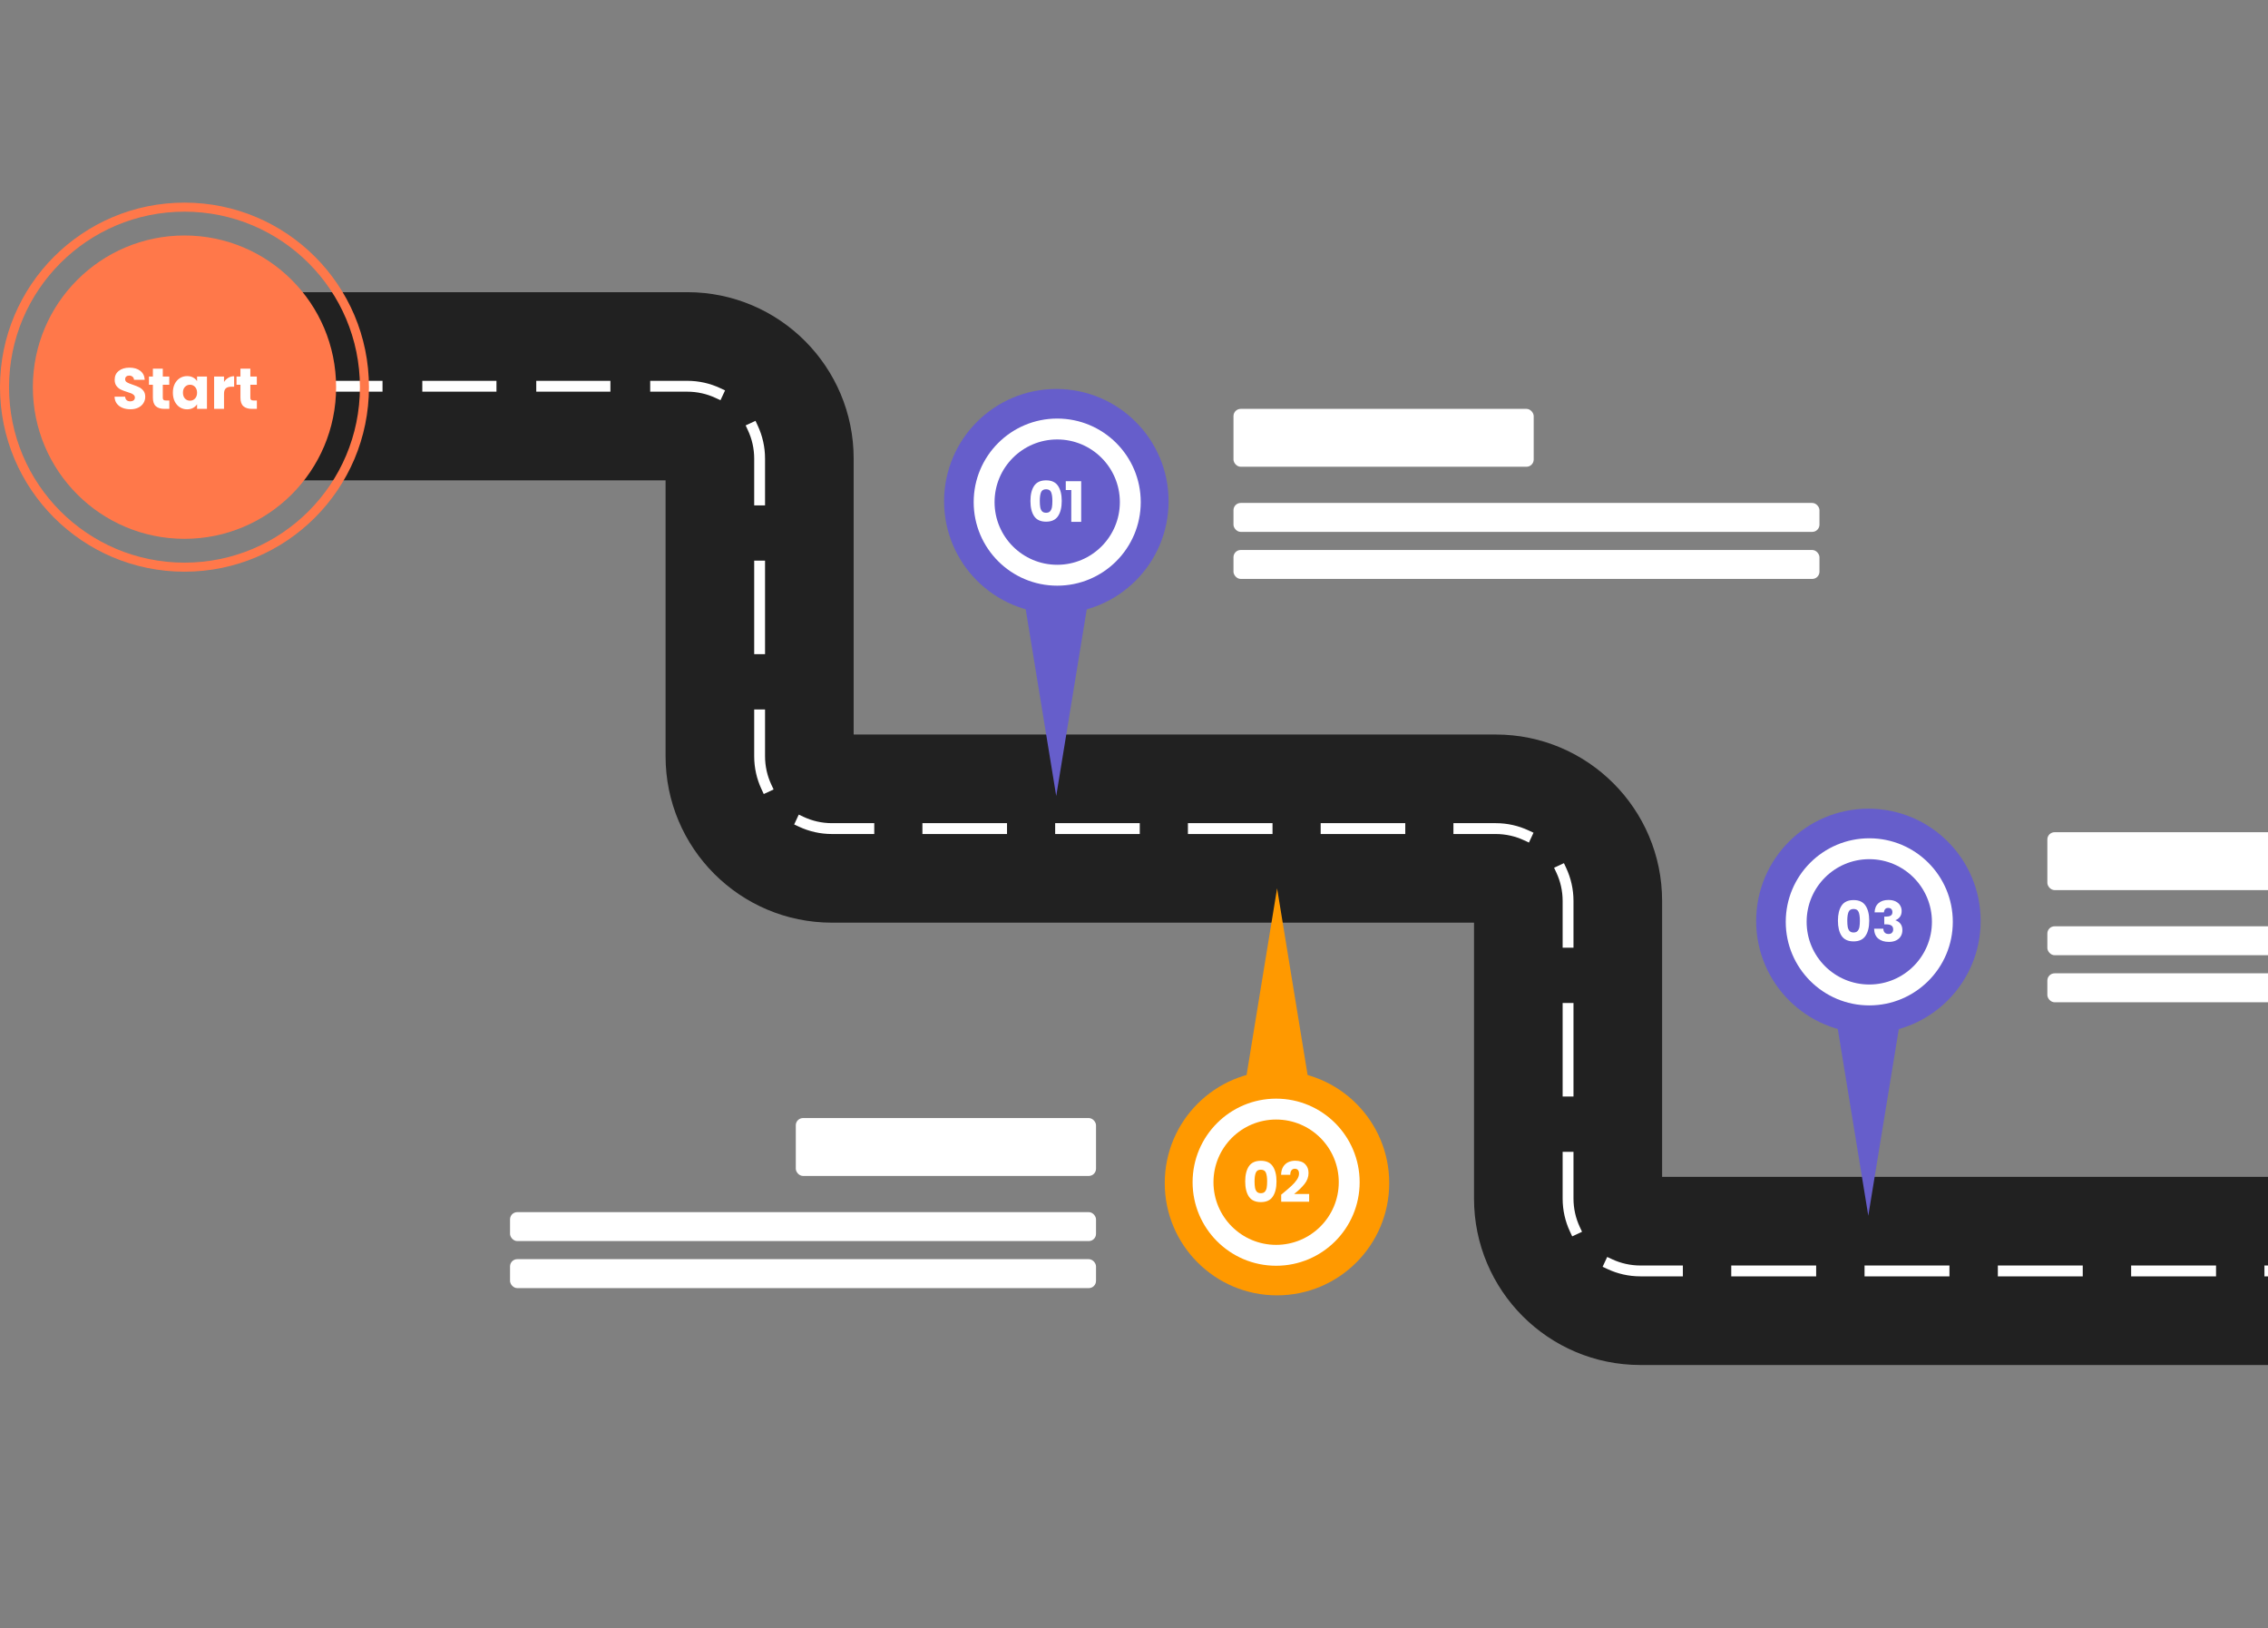 <svg xmlns="http://www.w3.org/2000/svg" width="627" height="450" viewBox="0 0 627 450" fill="none"><rect x="0" y="0" width="627" height="450" fill="#808080" stroke="none"/><g clip-path="url(#clip0_10559_8530)"><path fill-rule="evenodd" clip-rule="evenodd" d="M184 132.75H64V80.75H190C215.405 80.75 236 101.345 236 126.75V203H413.5C438.905 203 459.5 223.595 459.5 249V325.25H637.75C663.155 325.25 683.75 345.845 683.75 371.25V401.5H829.25V453.5H677.75C652.345 453.5 631.75 432.905 631.75 407.5V377.25H453.5C428.095 377.25 407.5 356.655 407.5 331.25V255H230C204.595 255 184 234.405 184 209V132.75Z" fill="#212121"></path><path fill-rule="evenodd" clip-rule="evenodd" d="M64 108.25V105.25H74.25V108.25H64ZM85.25 105.25H105.75V108.25H85.25V105.25ZM116.75 105.25H137.25V108.25H116.75V105.25ZM148.25 105.25H168.75V108.25H148.25V105.25ZM179.75 105.25H190C193.245 105.25 196.327 105.97 199.089 107.261L200.448 107.895L199.179 110.613L197.82 109.979C195.446 108.87 192.798 108.25 190 108.25H179.75V105.25ZM208.855 116.302L209.489 117.661C210.78 120.423 211.5 123.505 211.5 126.75V139.674H208.5V126.75C208.5 123.952 207.88 121.304 206.771 118.93L206.137 117.571L208.855 116.302ZM211.5 154.951V180.799H208.5V154.951H211.5ZM211.5 196.076V209C211.5 211.798 212.12 214.446 213.229 216.82L213.863 218.179L211.145 219.448L210.511 218.089C209.22 215.327 208.5 212.245 208.5 209V196.076H211.5ZM220.821 225.137L222.18 225.771C224.554 226.88 227.202 227.5 230 227.5H241.694V230.5H230C226.755 230.5 223.673 229.78 220.911 228.489L219.552 227.855L220.821 225.137ZM255.006 227.5H278.394V230.5H255.006V227.5ZM291.706 227.5H315.094V230.5H291.706V227.5ZM328.406 227.5H351.794V230.5H328.406V227.5ZM365.106 227.5H388.494V230.5H365.106V227.5ZM401.806 227.5H413.5C416.745 227.5 419.827 228.22 422.589 229.511L423.948 230.145L422.679 232.863L421.32 232.229C418.946 231.12 416.298 230.5 413.5 230.5H401.806V227.5ZM432.355 238.552L432.99 239.911C434.28 242.673 435 245.755 435 249V261.924H432V249C432 246.202 431.38 243.554 430.271 241.18L429.637 239.821L432.355 238.552ZM435 277.201V303.049H432V277.201H435ZM435 318.326V331.25C435 334.048 435.62 336.696 436.729 339.07L437.363 340.429L434.645 341.698L434.01 340.339C432.72 337.577 432 334.495 432 331.25V318.326H435ZM444.321 347.387L445.68 348.021C448.054 349.13 450.702 349.75 453.5 349.75H465.236V352.75H453.5C450.255 352.75 447.173 352.03 444.411 350.739L443.052 350.105L444.321 347.387ZM478.614 349.75H502.086V352.75H478.614V349.75ZM515.464 349.75H538.936V352.75H515.464V349.75ZM552.314 349.75H575.786V352.75H552.314V349.75ZM589.164 349.75H612.636V352.75H589.164V349.75ZM626.014 349.75H637.75C640.995 349.75 644.077 350.47 646.839 351.761L648.198 352.395L646.929 355.113L645.57 354.479C643.196 353.37 640.548 352.75 637.75 352.75H626.014V349.75ZM656.605 360.802L657.24 362.161C658.53 364.923 659.25 368.005 659.25 371.25V382.819H656.25V371.25C656.25 368.452 655.63 365.804 654.521 363.43L653.887 362.071L656.605 360.802ZM659.25 395.931V407.5C659.25 410.298 659.87 412.946 660.979 415.32L661.613 416.679L658.895 417.948L658.26 416.589C656.97 413.827 656.25 410.745 656.25 407.5V395.931H659.25ZM668.571 423.637L669.93 424.271C672.304 425.38 674.952 426 677.75 426H689.771V429H677.75C674.505 429 671.423 428.28 668.661 426.99L667.302 426.355L668.571 423.637ZM703.604 426H727.646V429H703.604V426ZM741.479 426H765.521V429H741.479V426ZM779.354 426H803.396V429H779.354V426ZM817.229 426H829.25V429H817.229V426Z" fill="white"></path><circle cx="51" cy="107" r="41.918" fill="#FF784A"></circle><circle cx="51" cy="107" r="49.75" stroke="#FF784A" stroke-width="2.5"></circle><path d="M36.056 113.112C35.235 113.112 34.499 112.979 33.848 112.712C33.197 112.445 32.675 112.051 32.28 111.528C31.896 111.005 31.693 110.376 31.672 109.64H34.584C34.627 110.056 34.771 110.376 35.016 110.6C35.261 110.813 35.581 110.92 35.976 110.92C36.381 110.92 36.701 110.829 36.936 110.648C37.171 110.456 37.288 110.195 37.288 109.864C37.288 109.587 37.192 109.357 37 109.176C36.819 108.995 36.589 108.845 36.312 108.728C36.045 108.611 35.661 108.477 35.16 108.328C34.435 108.104 33.843 107.88 33.384 107.656C32.925 107.432 32.531 107.101 32.2 106.664C31.869 106.227 31.704 105.656 31.704 104.952C31.704 103.907 32.083 103.091 32.84 102.504C33.597 101.907 34.584 101.608 35.8 101.608C37.037 101.608 38.035 101.907 38.792 102.504C39.549 103.091 39.955 103.912 40.008 104.968H37.048C37.027 104.605 36.893 104.323 36.648 104.12C36.403 103.907 36.088 103.8 35.704 103.8C35.373 103.8 35.107 103.891 34.904 104.072C34.701 104.243 34.6 104.493 34.6 104.824C34.6 105.187 34.771 105.469 35.112 105.672C35.453 105.875 35.987 106.093 36.712 106.328C37.437 106.573 38.024 106.808 38.472 107.032C38.931 107.256 39.325 107.581 39.656 108.008C39.987 108.435 40.152 108.984 40.152 109.656C40.152 110.296 39.987 110.877 39.656 111.4C39.336 111.923 38.867 112.339 38.248 112.648C37.629 112.957 36.899 113.112 36.056 113.112ZM46.812 110.68V113H45.42C44.428 113 43.654 112.76 43.1 112.28C42.545 111.789 42.268 110.995 42.268 109.896V106.344H41.18V104.072H42.268V101.896H45.004V104.072H46.796V106.344H45.004V109.928C45.004 110.195 45.068 110.387 45.196 110.504C45.324 110.621 45.537 110.68 45.836 110.68H46.812ZM47.792 108.52C47.792 107.603 47.962 106.797 48.304 106.104C48.656 105.411 49.13 104.877 49.728 104.504C50.325 104.131 50.992 103.944 51.728 103.944C52.357 103.944 52.906 104.072 53.376 104.328C53.856 104.584 54.224 104.92 54.48 105.336V104.072H57.216V113H54.48V111.736C54.213 112.152 53.84 112.488 53.36 112.744C52.89 113 52.341 113.128 51.712 113.128C50.986 113.128 50.325 112.941 49.728 112.568C49.13 112.184 48.656 111.645 48.304 110.952C47.962 110.248 47.792 109.437 47.792 108.52ZM54.48 108.536C54.48 107.853 54.288 107.315 53.904 106.92C53.53 106.525 53.072 106.328 52.528 106.328C51.984 106.328 51.52 106.525 51.136 106.92C50.762 107.304 50.576 107.837 50.576 108.52C50.576 109.203 50.762 109.747 51.136 110.152C51.52 110.547 51.984 110.744 52.528 110.744C53.072 110.744 53.53 110.547 53.904 110.152C54.288 109.757 54.48 109.219 54.48 108.536ZM61.931 105.56C62.251 105.069 62.651 104.685 63.131 104.408C63.611 104.12 64.144 103.976 64.731 103.976V106.872H63.979C63.297 106.872 62.785 107.021 62.443 107.32C62.102 107.608 61.931 108.12 61.931 108.856V113H59.195V104.072H61.931V105.56ZM71.015 110.68V113H69.623C68.631 113 67.858 112.76 67.303 112.28C66.748 111.789 66.471 110.995 66.471 109.896V106.344H65.383V104.072H66.471V101.896H69.207V104.072H70.999V106.344H69.207V109.928C69.207 110.195 69.271 110.387 69.399 110.504C69.527 110.621 69.74 110.68 70.039 110.68H71.015Z" fill="white"></path><circle cx="292.03" cy="138.53" r="31.03" fill="#665ECB"></circle><circle cx="292.272" cy="138.772" r="23.092" fill="white"></circle><circle cx="292.272" cy="138.772" r="17.319" fill="#665ECB"></circle><path d="M292 220L300.5 168H283.5L292 220Z" fill="#665ECB"></path><path d="M284.871 138.45C284.871 136.684 285.21 135.294 285.887 134.278C286.575 133.262 287.678 132.754 289.197 132.754C290.716 132.754 291.814 133.262 292.492 134.278C293.179 135.294 293.523 136.684 293.523 138.45C293.523 140.235 293.179 141.636 292.492 142.652C291.814 143.668 290.716 144.176 289.197 144.176C287.678 144.176 286.575 143.668 285.887 142.652C285.21 141.636 284.871 140.235 284.871 138.45ZM290.937 138.45C290.937 137.413 290.824 136.618 290.598 136.064C290.372 135.499 289.905 135.217 289.197 135.217C288.489 135.217 288.022 135.499 287.796 136.064C287.57 136.618 287.458 137.413 287.458 138.45C287.458 139.148 287.499 139.727 287.581 140.189C287.663 140.641 287.827 141.01 288.073 141.298C288.33 141.575 288.704 141.713 289.197 141.713C289.69 141.713 290.059 141.575 290.306 141.298C290.562 141.01 290.731 140.641 290.814 140.189C290.896 139.727 290.937 139.148 290.937 138.45ZM294.637 135.432V132.985H298.901V144.223H296.161V135.432H294.637Z" fill="white"></path><circle cx="353.029" cy="326.97" r="31.03" transform="rotate(180 353.029 326.97)" fill="#FF9900"></circle><circle cx="352.791" cy="326.728" r="23.092" transform="rotate(180 352.791 326.728)" fill="white"></circle><circle cx="352.79" cy="326.728" r="17.319" transform="rotate(180 352.79 326.728)" fill="#FF9900"></circle><path d="M353.059 245.5L344.559 297.5H361.559L353.059 245.5Z" fill="#FF9900"></path><path d="M344.243 326.504C344.243 324.739 344.582 323.348 345.259 322.332C345.946 321.316 347.05 320.808 348.569 320.808C350.088 320.808 351.186 321.316 351.863 322.332C352.551 323.348 352.895 324.739 352.895 326.504C352.895 328.29 352.551 329.691 351.863 330.707C351.186 331.723 350.088 332.231 348.569 332.231C347.05 332.231 345.946 331.723 345.259 330.707C344.582 329.691 344.243 328.29 344.243 326.504ZM350.308 326.504C350.308 325.468 350.195 324.672 349.97 324.118C349.744 323.554 349.277 323.271 348.569 323.271C347.861 323.271 347.394 323.554 347.168 324.118C346.942 324.672 346.829 325.468 346.829 326.504C346.829 327.202 346.87 327.782 346.952 328.244C347.034 328.696 347.199 329.065 347.445 329.352C347.701 329.629 348.076 329.768 348.569 329.768C349.061 329.768 349.431 329.629 349.677 329.352C349.934 329.065 350.103 328.696 350.185 328.244C350.267 327.782 350.308 327.202 350.308 326.504ZM354.193 330.168C354.542 329.891 354.701 329.763 354.67 329.783C355.676 328.952 356.466 328.27 357.041 327.736C357.626 327.202 358.119 326.643 358.519 326.058C358.919 325.473 359.119 324.903 359.119 324.349C359.119 323.928 359.022 323.6 358.827 323.364C358.632 323.128 358.339 323.01 357.949 323.01C357.559 323.01 357.251 323.159 357.026 323.456C356.81 323.744 356.702 324.154 356.702 324.688H354.162C354.183 323.815 354.368 323.087 354.716 322.502C355.076 321.917 355.543 321.486 356.117 321.209C356.702 320.932 357.349 320.793 358.057 320.793C359.278 320.793 360.197 321.106 360.813 321.732C361.439 322.358 361.752 323.174 361.752 324.18C361.752 325.278 361.377 326.299 360.628 327.243C359.879 328.177 358.924 329.091 357.765 329.984H361.921V332.123H354.193V330.168Z" fill="white"></path><circle cx="516.53" cy="254.53" r="31.03" fill="#665ECB"></circle><circle cx="516.772" cy="254.772" r="23.092" fill="white"></circle><circle cx="516.772" cy="254.772" r="17.319" fill="#665ECB"></circle><path d="M516.5 336L525 284H508L516.5 336Z" fill="#665ECB"></path><path d="M508.105 254.45C508.105 252.684 508.443 251.294 509.121 250.278C509.808 249.262 510.912 248.754 512.431 248.754C513.95 248.754 515.048 249.262 515.725 250.278C516.413 251.294 516.757 252.684 516.757 254.45C516.757 256.235 516.413 257.636 515.725 258.652C515.048 259.668 513.95 260.176 512.431 260.176C510.912 260.176 509.808 259.668 509.121 258.652C508.443 257.636 508.105 256.235 508.105 254.45ZM514.17 254.45C514.17 253.413 514.057 252.618 513.832 252.064C513.606 251.499 513.139 251.217 512.431 251.217C511.722 251.217 511.255 251.499 511.03 252.064C510.804 252.618 510.691 253.413 510.691 254.45C510.691 255.148 510.732 255.727 510.814 256.189C510.896 256.641 511.061 257.01 511.307 257.298C511.563 257.575 511.938 257.713 512.431 257.713C512.923 257.713 513.293 257.575 513.539 257.298C513.796 257.01 513.965 256.641 514.047 256.189C514.129 255.727 514.17 255.148 514.17 254.45ZM518.24 252.156C518.281 251.058 518.64 250.211 519.317 249.616C519.995 249.021 520.913 248.723 522.073 248.723C522.843 248.723 523.5 248.856 524.043 249.123C524.598 249.39 525.013 249.754 525.29 250.216C525.578 250.678 525.721 251.196 525.721 251.771C525.721 252.448 525.552 253.003 525.213 253.434C524.875 253.854 524.48 254.142 524.028 254.296V254.357C524.613 254.552 525.075 254.876 525.414 255.327C525.752 255.779 525.922 256.359 525.922 257.067C525.922 257.703 525.773 258.268 525.475 258.76C525.188 259.243 524.762 259.622 524.197 259.899C523.643 260.176 522.981 260.315 522.212 260.315C520.98 260.315 519.995 260.012 519.256 259.407C518.527 258.801 518.142 257.888 518.101 256.666H520.657C520.667 257.118 520.795 257.477 521.042 257.744C521.288 258.001 521.647 258.129 522.119 258.129C522.519 258.129 522.827 258.016 523.043 257.79C523.269 257.554 523.381 257.246 523.381 256.867C523.381 256.374 523.222 256.02 522.904 255.804C522.596 255.579 522.099 255.466 521.411 255.466H520.918V253.326H521.411C521.934 253.326 522.355 253.239 522.673 253.064C523.002 252.879 523.166 252.556 523.166 252.094C523.166 251.725 523.063 251.437 522.858 251.232C522.653 251.027 522.371 250.924 522.011 250.924C521.621 250.924 521.329 251.042 521.134 251.278C520.949 251.514 520.841 251.807 520.811 252.156H518.24Z" fill="white"></path><rect x="341" y="113" width="83" height="16" rx="2" fill="white"></rect><rect x="341" y="139" width="162" height="8" rx="2" fill="white"></rect><rect x="341" y="152" width="162" height="8" rx="2" fill="white"></rect><rect x="566" y="230" width="83" height="16" rx="2" fill="white"></rect><rect x="566" y="256" width="162" height="8" rx="2" fill="white"></rect><rect x="566" y="269" width="162" height="8" rx="2" fill="white"></rect><rect x="220" y="309" width="83" height="16" rx="2" fill="white"></rect><rect x="141" y="335" width="162" height="8" rx="2" fill="white"></rect><rect x="141" y="348" width="162" height="8" rx="2" fill="white"></rect></g><defs><clipPath id="clip0_10559_8530"><rect width="627" height="450" fill="white"></rect></clipPath></defs></svg>
